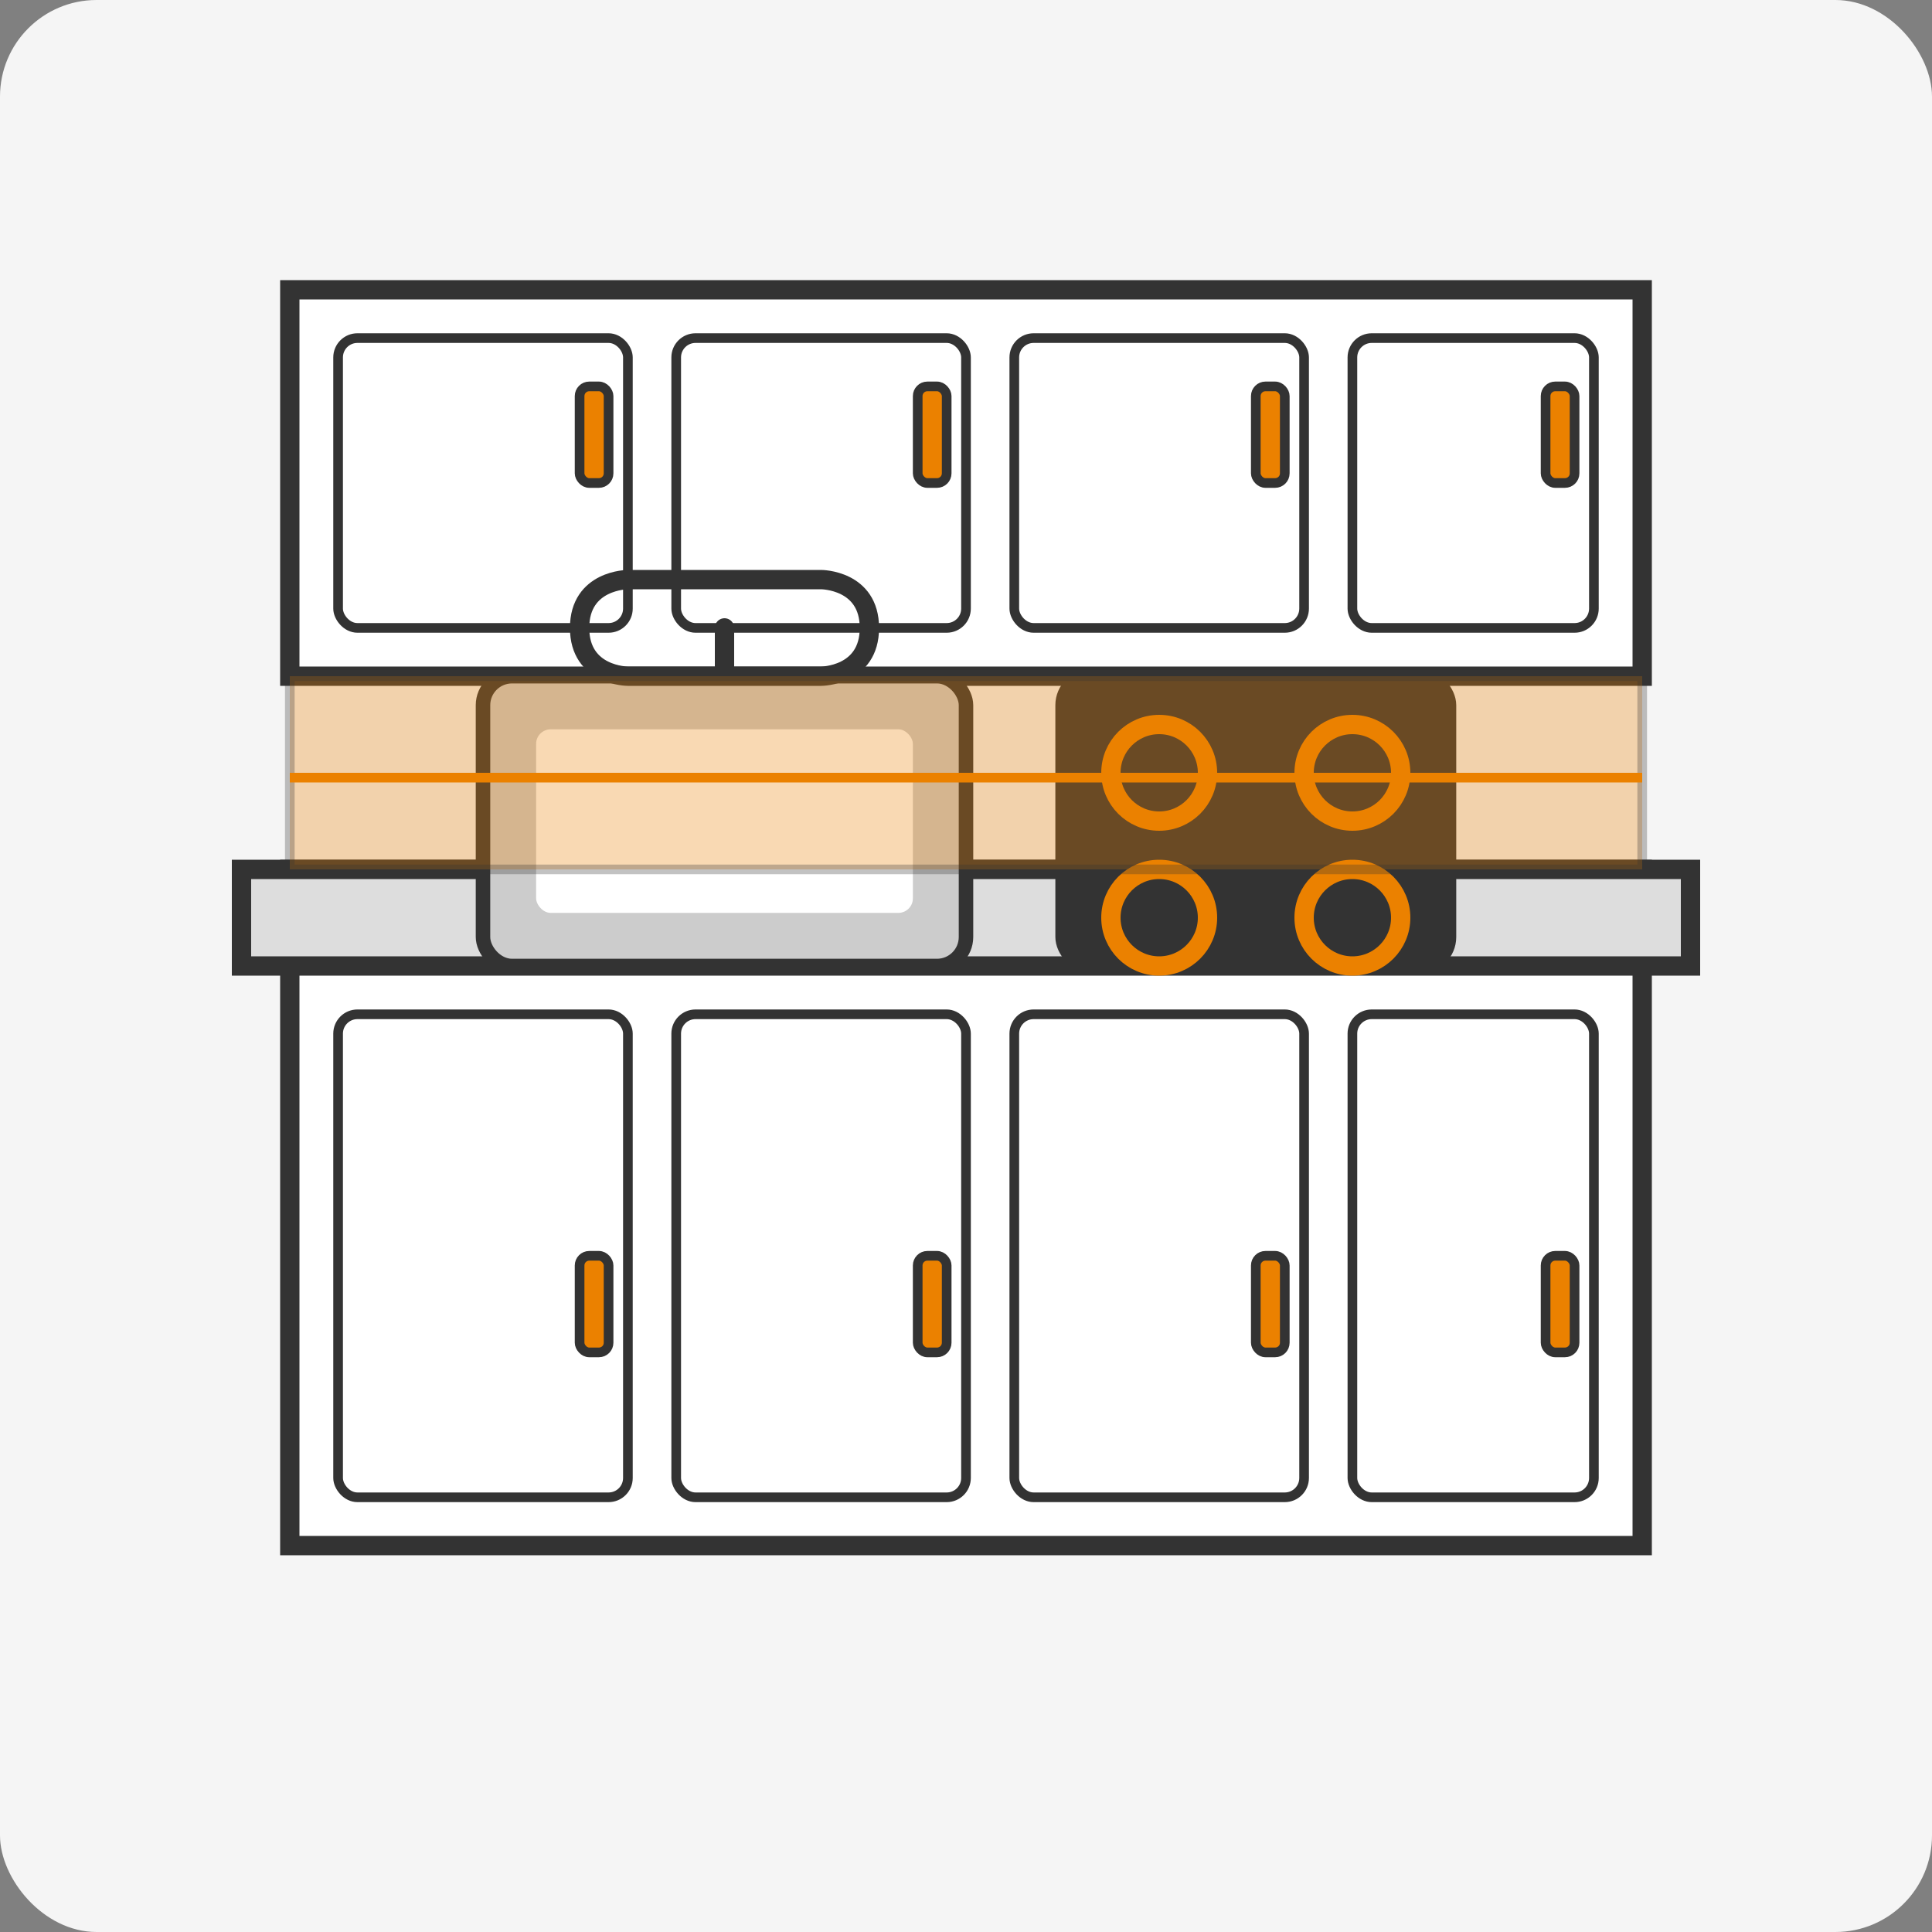 <svg xmlns="http://www.w3.org/2000/svg" viewBox="0 0 200 200" width="200" height="200">
  <rect x="0" y="0" width="200" height="200" fill="#808080" stroke="none"/>
  <!-- Background -->
  <rect width="200" height="200" fill="#f5f5f5" rx="10" ry="10"/>
  
  <!-- Kitchen cabinets base -->
  <rect x="30" y="90" width="140" height="70" fill="#ffffff" stroke="#333333" stroke-width="2"/>
  
  <!-- Counter top -->
  <rect x="25" y="90" width="150" height="10" fill="#dddddd" stroke="#333333" stroke-width="2"/>
  
  <!-- Upper cabinets -->
  <rect x="30" y="30" width="140" height="40" fill="#ffffff" stroke="#333333" stroke-width="2"/>
  
  <!-- Cabinet doors - lower -->
  <g fill="#ffffff" stroke="#333333" stroke-width="1">
    <rect x="35" y="105" width="30" height="50" rx="2" ry="2"/>
    <rect x="70" y="105" width="30" height="50" rx="2" ry="2"/>
    <rect x="105" y="105" width="30" height="50" rx="2" ry="2"/>
    <rect x="140" y="105" width="25" height="50" rx="2" ry="2"/>
    
    <!-- Door handles -->
    <rect x="60" y="130" width="3" height="10" rx="1" ry="1" fill="#eb8100"/>
    <rect x="95" y="130" width="3" height="10" rx="1" ry="1" fill="#eb8100"/>
    <rect x="130" y="130" width="3" height="10" rx="1" ry="1" fill="#eb8100"/>
    <rect x="160" y="130" width="3" height="10" rx="1" ry="1" fill="#eb8100"/>
  </g>
  
  <!-- Cabinet doors - upper -->
  <g fill="#ffffff" stroke="#333333" stroke-width="1">
    <rect x="35" y="35" width="30" height="30" rx="2" ry="2"/>
    <rect x="70" y="35" width="30" height="30" rx="2" ry="2"/>
    <rect x="105" y="35" width="30" height="30" rx="2" ry="2"/>
    <rect x="140" y="35" width="25" height="30" rx="2" ry="2"/>
    
    <!-- Door handles -->
    <rect x="60" y="40" width="3" height="10" rx="1" ry="1" fill="#eb8100"/>
    <rect x="95" y="40" width="3" height="10" rx="1" ry="1" fill="#eb8100"/>
    <rect x="130" y="40" width="3" height="10" rx="1" ry="1" fill="#eb8100"/>
    <rect x="160" y="40" width="3" height="10" rx="1" ry="1" fill="#eb8100"/>
  </g>
  
  <!-- Sink -->
  <rect x="50" y="70" width="50" height="30" fill="#cccccc" stroke="#333333" stroke-width="1.5" rx="3" ry="3"/>
  <rect x="55" y="75" width="40" height="20" fill="#ffffff" stroke="#cccccc" stroke-width="1" rx="2" ry="2"/>
  
  <!-- Faucet -->
  <path d="M75,65 L75,70 L85,70 C85,70 90,70 90,65 C90,60 85,60 85,60 L65,60 C65,60 60,60 60,65 C60,70 65,70 65,70 L75,70" fill="none" stroke="#333333" stroke-width="2" stroke-linecap="round"/>
  
  <!-- Stove/cooktop -->
  <rect x="110" y="70" width="40" height="30" fill="#333333" stroke="#333333" stroke-width="1.5" rx="3" ry="3"/>
  
  <!-- Burners -->
  <circle cx="120" cy="80" r="5" fill="none" stroke="#eb8100" stroke-width="2"/>
  <circle cx="140" cy="80" r="5" fill="none" stroke="#eb8100" stroke-width="2"/>
  <circle cx="120" cy="95" r="5" fill="none" stroke="#eb8100" stroke-width="2"/>
  <circle cx="140" cy="95" r="5" fill="none" stroke="#eb8100" stroke-width="2"/>
  
  <!-- Backsplash -->
  <rect x="30" y="70" width="140" height="20" fill="#eb8100" opacity="0.3" stroke="#333333" stroke-width="1"/>
  
  <!-- Accent line -->
  <rect x="30" y="80" width="140" height="1" fill="#eb8100"/>
</svg>
